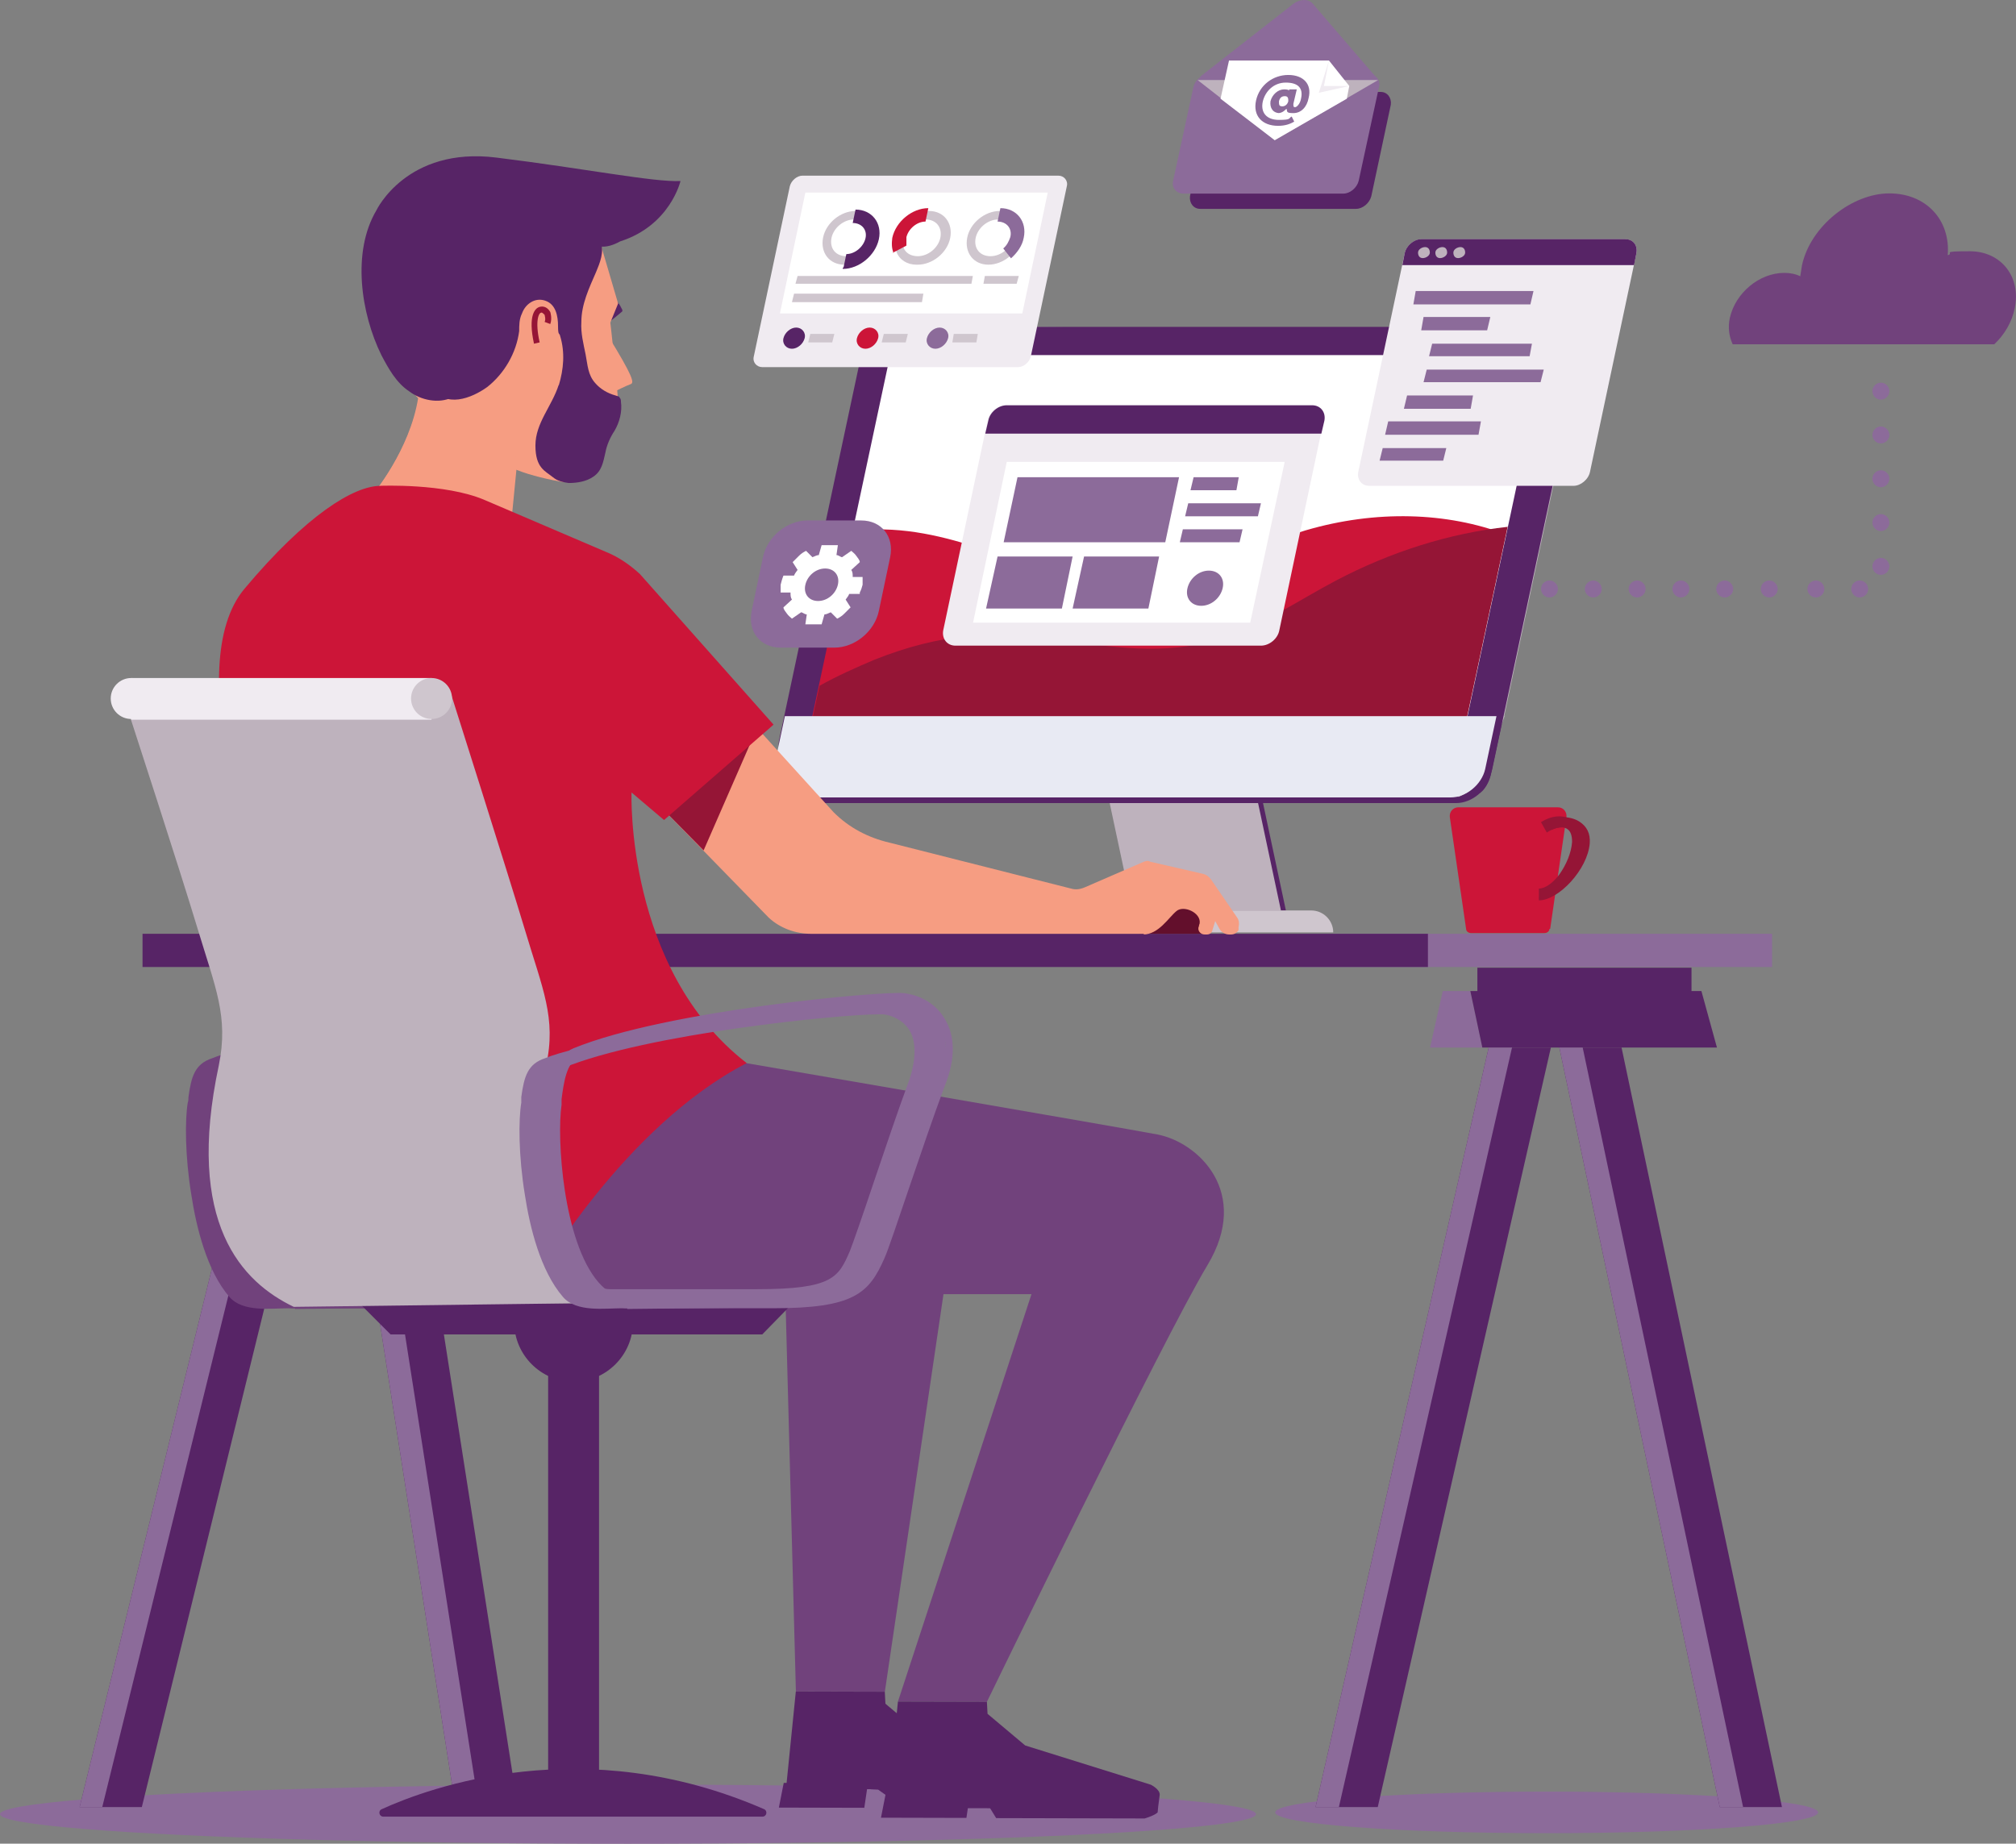 <svg xmlns="http://www.w3.org/2000/svg" id="Calque_1" data-name="Calque 1" viewBox="0 0 285.29 260.94"><rect x="0" y="0" width="285.29" height="260.94" fill="#808080" stroke="none"/><defs><style>      .cls-1 {        fill: #630f2c;      }      .cls-1, .cls-2, .cls-3, .cls-4, .cls-5, .cls-6, .cls-7, .cls-8, .cls-9, .cls-10, .cls-11, .cls-12 {        stroke-width: 0px;      }      .cls-2 {        fill: #cc1538;      }      .cls-3 {        fill: #951536;      }      .cls-4 {        fill: #f0ebf1;      }      .cls-5 {        fill: #f69d82;      }      .cls-6 {        fill: #572466;      }      .cls-7 {        fill: #71427c;      }      .cls-8 {        fill: #8c6b9a;      }      .cls-9 {        fill: #beb2bd;      }      .cls-10 {        fill: #e8eaf3;      }      .cls-11 {        fill: #cfc6ce;      }      .cls-12 {        fill: #fff;      }    </style></defs><ellipse class="cls-8" cx="88.87" cy="256.76" rx="88.87" ry="4.19"></ellipse><ellipse class="cls-8" cx="218.87" cy="256.51" rx="38.41" ry="2.94"></ellipse><polygon class="cls-6" points="181.97 128.86 160.97 128.86 157.67 113.36 178.67 113.36 181.97 128.86"></polygon><polygon class="cls-9" points="181.27 128.86 160.27 128.86 156.97 113.36 177.97 113.36 181.27 128.86"></polygon><path class="cls-11" d="M150.47,128.86h35.1c1.7,0,3.1,1.4,3.1,3.1h-41.4c0-1.7,1.4-3.1,3.1-3.1h.1Z"></path><path class="cls-6" d="M110.87,102.16l-1.4,8.6c0,1,1.1,2.9,3.3,2.9h93.3c2.2,0,4.4-1.8,4.9-4l1.6-7.5h-101.8.1Z"></path><path class="cls-9" d="M212.87,101.36l10.5-49.3c.5-2.7-.6-4.2-1.7-5.2l-93.6-.7c-2.2,0-4.4,1.8-4.9,4l-11.6,54.4h0l-.9,4.2c-.5,2.2,1,4,3.2,4h92.6c2.05-.88,3.35-2.4,3.85-4.6l2.65-6.9h0l-.1.1Z"></path><path class="cls-6" d="M221.57,46.96l-26.1-.2,12.2,63.8,1.7,1.7c1.1-.7,1.5-2.2,1.8-3.4l1.6-7.5,10.5-49.3c.5-2.7-.6-4.2-1.7-5.2h0v.1Z"></path><g><path class="cls-12" d="M113.97,106.66c-1.1,0-1.8-.9-1.6-2l11.6-54.4c.2-1.1,1.3-2,2.5-2h92.6c1.1,0,1.8.9,1.6,2l-11.6,54.4c-.2,1.1-1.3,2-2.5,2h-92.6Z"></path><path class="cls-6" d="M218.57,50.26l-11.6,54.4h-92.6l11.6-54.4h92.6M219.37,46.26h-92.6c-2.2,0-4.4,1.8-4.9,4l-11.6,54.4c-.5,2.2,1,4,3.2,4h92.6c2.2,0,4.4-1.8,4.9-4l11.6-54.4c.5-2.2-1-4-3.2-4h0Z"></path></g><path class="cls-2" d="M213.17,75.66c-8.4-3.2-18.5-3.5-28.4-.6-7.4,2.2-14.8,6.1-22.2,7.1-8.5,1-16-2-23.4-4.4-5.4-1.8-11.3-3.3-17.6-2.7h-1l-6.3,29.5h92.6l6.2-29h0l.1.1Z"></path><path class="cls-3" d="M213.37,74.56c-8.2.9-16.5,3.5-24.3,7.6-5.5,2.9-10.8,6.6-16.6,8.3-7.8,2.4-15.4,1.1-22.8,0-8.9-1.3-16.6-.8-25.9,2.9-2.6,1.1-5.3,2.3-7.8,3.7l-1.6,7.4h92.6l6.4-30h0v.1Z"></path><path class="cls-10" d="M111.07,101.36l-1.6,7.5c-.5,2.2,1,4,3.2,4h92.6c2.2,0,4.4-1.8,4.9-4l1.6-7.5s-100.7,0-100.7,0Z"></path><rect class="cls-8" x="184.17" y="132.16" width="66.6" height="4.7"></rect><rect class="cls-6" x="20.17" y="132.16" width="181.9" height="4.7"></rect><g><path class="cls-4" d="M178.44,91.38h-43.23c-1.19,0-1.95-.98-1.73-2.17l6.28-29.69c.22-1.19,1.41-2.17,2.6-2.17h43.23c1.19,0,1.95.98,1.73,2.17l-6.28,29.69c-.22,1.19-1.41,2.17-2.6,2.17h0Z"></path><g><path class="cls-6" d="M139.43,61.37l.43-1.84c.22-1.19,1.41-2.17,2.6-2.17h43.23c1.19,0,1.95.98,1.73,2.17l-.43,1.84h-47.57Z"></path><path class="cls-6" d="M143.77,59.42c0,.43-.54.87-1.08.87s-.76-.43-.65-.87c0-.43.54-.87,1.08-.87s.76.43.65.87Z"></path><path class="cls-6" d="M146.59,59.42c0,.43-.54.87-1.08.87s-.76-.43-.65-.87c0-.43.54-.87,1.08-.87s.76.43.65.87Z"></path><path class="cls-6" d="M149.4,59.42c0,.43-.54.87-1.08.87s-.76-.43-.65-.87c0-.43.54-.87,1.08-.87s.76.43.65.87Z"></path></g><polygon class="cls-12" points="176.92 88.13 137.7 88.13 142.47 65.37 181.8 65.37 176.92 88.13"></polygon><polygon class="cls-8" points="164.9 76.75 142.03 76.75 143.99 67.54 166.85 67.54 164.9 76.75"></polygon><polygon class="cls-8" points="174.97 69.38 168.47 69.38 168.91 67.54 175.3 67.54 174.97 69.38"></polygon><polygon class="cls-8" points="178.01 73.07 167.71 73.07 168.15 71.23 178.44 71.23 178.01 73.07"></polygon><polygon class="cls-8" points="175.41 76.75 166.96 76.75 167.39 74.91 175.84 74.91 175.41 76.75"></polygon><path class="cls-8" d="M173.02,83.25c-.33,1.41-1.63,2.49-3.03,2.49s-2.28-1.08-1.95-2.49,1.63-2.49,3.03-2.49,2.28,1.08,1.95,2.49Z"></path><polygon class="cls-8" points="150.27 86.13 139.54 86.13 141.17 78.76 151.79 78.76 150.27 86.13"></polygon><polygon class="cls-8" points="162.51 86.13 151.79 86.13 153.41 78.76 164.03 78.76 162.51 86.13"></polygon></g><g><path class="cls-4" d="M222.68,68.76h-28.9c-1.11,0-1.78-.89-1.56-2l6.56-30.9c.22-1.11,1.33-2,2.33-2h28.9c1.11,0,1.78.89,1.56,2l-6.56,30.9c-.22,1.11-1.33,2-2.33,2Z"></path><g><path class="cls-6" d="M198.45,37.52l.33-1.67c.22-1.11,1.33-2,2.33-2h28.9c1.11,0,1.78.89,1.56,2l-.33,1.67h-32.79Z"></path><path class="cls-9" d="M202.34,35.75c0,.44-.56.78-1,.78s-.67-.33-.67-.78.56-.78,1-.78.67.33.67.78Z"></path><path class="cls-9" d="M204.79,35.75c0,.44-.56.78-1,.78s-.67-.33-.67-.78.56-.78,1-.78.67.33.67.78Z"></path><path class="cls-9" d="M207.34,35.75c0,.44-.56.78-1,.78s-.67-.33-.67-.78.56-.78,1-.78.67.33.67.78Z"></path></g><polygon class="cls-8" points="216.57 43.08 200.01 43.08 200.34 41.19 217.01 41.19 216.57 43.08"></polygon><polygon class="cls-8" points="209.23 61.53 196.01 61.53 196.45 59.64 209.57 59.64 209.23 61.53"></polygon><polygon class="cls-8" points="208.12 57.86 198.67 57.86 199.12 55.97 208.45 55.97 208.12 57.86"></polygon><polygon class="cls-8" points="210.45 46.75 201.12 46.75 201.45 44.86 210.9 44.86 210.45 46.75"></polygon><polygon class="cls-8" points="216.46 50.42 202.23 50.42 202.67 48.64 216.79 48.64 216.46 50.42"></polygon><polygon class="cls-8" points="218.01 54.09 201.45 54.09 201.9 52.31 218.46 52.31 218.01 54.09"></polygon><polygon class="cls-8" points="204.23 65.2 195.23 65.2 195.67 63.42 204.67 63.42 204.23 65.2"></polygon></g><g><path class="cls-6" d="M191.9,29.56h-22.06c-.96,0-1.56-.84-1.44-1.8l2.76-12.95c.24-.96,1.2-1.8,2.16-1.8h22.06c.96,0,1.56.84,1.44,1.8l-2.76,12.95c-.24.96-1.2,1.8-2.16,1.8Z"></path><path class="cls-8" d="M190.11,27.4h-22.66c-.96,0-1.68-.84-1.44-1.8l2.88-13.31c.24-.96,1.2-1.8,2.16-1.8h22.66c.96,0,1.68.84,1.44,1.8l-2.88,13.31c-.24.96-1.2,1.8-2.16,1.8Z"></path><path class="cls-8" d="M194.66,10.85l-8.87-10.31c-.6-.72-1.8-.72-2.76,0l-13.19,10.31"></path><polygon class="cls-9" points="169.48 11.33 195.02 11.33 180.39 19.84 169.48 11.33"></polygon><polygon class="cls-12" points="190.94 12.17 188.07 8.57 173.92 8.57 172.72 13.97 180.39 19.84 190.59 13.97 190.94 12.17"></polygon><polygon class="cls-4" points="187.35 12.17 190.94 12.17 186.63 13.13 188.07 8.57 187.35 12.17"></polygon><path class="cls-8" d="M181.11,16.01c-.96,0-1.44-.72-1.32-1.68.24-.96,1.08-1.68,1.92-1.68s.72.24.72.24v-.24h1.08l-.48,2.04c0,.36,0,.48.24.48s.72-.48.84-1.2c.36-1.56-.48-2.28-2.16-2.28s-2.88,1.2-3.24,2.64c-.36,1.56.48,2.64,2.28,2.64s1.32-.24,1.8-.48l.36.72c-.6.36-1.32.6-2.28.6-2.28,0-3.6-1.44-3.12-3.6s2.4-3.6,4.56-3.6,3.36,1.32,2.88,3.24c-.24,1.32-1.08,2.16-2.16,2.16s-.84-.24-.96-.6c-.12,0-.48.6-1.2.6h.24ZM181.47,15.05c.36,0,.72-.24.84-.72,0-.36,0-.72-.48-.72s-.72.24-.84.72c0,.48,0,.72.48.72Z"></path></g><rect class="cls-6" x="209.07" y="136.96" width="30.3" height="3.4"></rect><polygon class="cls-8" points="202.37 148.26 209.77 148.26 208.07 140.26 204.17 140.26 202.37 148.26"></polygon><polygon class="cls-6" points="240.77 140.26 208.07 140.26 209.77 148.26 242.97 148.26 240.77 140.26"></polygon><polygon class="cls-6" points="252.17 255.76 243.37 255.76 220.67 148.26 229.47 148.26 252.17 255.76"></polygon><polygon class="cls-8" points="220.67 148.26 243.37 255.76 246.67 255.76 223.97 148.26 220.67 148.26"></polygon><polygon class="cls-6" points="194.97 255.76 186.17 255.76 210.67 148.26 219.47 148.26 194.97 255.76"></polygon><polygon class="cls-8" points="210.67 148.26 186.17 255.76 189.47 255.76 213.97 148.26 210.67 148.26"></polygon><polygon class="cls-6" points="73.27 255.76 64.47 255.76 47.67 148.26 56.47 148.26 73.27 255.76"></polygon><polygon class="cls-8" points="47.67 148.26 64.47 255.76 67.77 255.76 50.97 148.26 47.67 148.26"></polygon><polygon class="cls-6" points="20.07 255.76 11.27 255.76 37.67 148.26 46.47 148.26 20.07 255.76"></polygon><polygon class="cls-8" points="37.67 148.26 11.27 255.76 14.47 255.76 40.97 148.26 37.67 148.26"></polygon><rect class="cls-1" x="161.27" y="128.06" width="9.6" height="4.1"></rect><path class="cls-5" d="M161.87,132.16h-47.1c-2.2,0-4.4-.8-6-2.3l-15.5-15.9,13.9-10.9,10.8,11.9c2.2,2.2,4.9,3.6,7.9,4.3l25.7,6.5c.7.2,1.3.1,2-.2l8.3-3.6c.3-.1.6-.2.9,0l7.4,1.7c.5.1.9.4,1.2.8l3.7,5.4c.3.4.3.9.2,1.4v.4c-.3.4-.6.6-1.1.6h-.2c-.6,0-1.1-.3-1.4-.8l-.6-1.1-.4,1.3c-.1.4-.4.6-.8.6h-.3c-.6,0-1.1-.6-.8-1.2,0-.2.1-.3.1-.4.2-1.5-2.3-2.6-3.3-1.7-1.1.9-2.5,3.3-4.7,3.3h.1v-.1Z"></path><polygon class="cls-3" points="99.57 120.36 107.17 102.96 107.17 102.96 93.17 113.86 99.57 120.36"></polygon><path class="cls-6" d="M86.07,45.66c.7-.5,1.3-1,2-1.6v-.2h0c-.2-.4-.4-.8-.6-1-.2-.3-.3-.4-.6-.4"></path><path class="cls-5" d="M86.87,55.46s1.8-.9,2.4-1.1c.5-.2.3-1.1-3.2-6.8"></path><path class="cls-5" d="M73.17,65.56l-.8,8.2-19.6-3.8s5.2-6.2,6.4-13.6c-5.2-5.5-11.7-18.3-1.3-27.2,6.9-6,23.2-4.3,26.9,4.6l2.7,9.2-1.1,2.7s1,8.7,1.1,11.5-3.7,10.7-5.1,10.6c-1.5,0-9.2-2.1-9.2-2.1h0v-.1Z"></path><path class="cls-5" d="M77.07,52.26c-.6.4-.9.5-1.5,0-.5-.3-.8-.7-1-1.2,0-.3-.3-.6-.3-.9-.3-1.1-.5-2.2-.5-3.3,0-1.6,0-3.1.7-4.6l1.5-1.2c-3.3-.5-6.6.5-9.7,1.5-.6.2-1.2.4-1.8.7s-.7.4-1.1.7c-1.1.7-2,1.6-2.9,2.5s-1.3,1.8-2.1,2.3c-1,.6-2.1,1.1-3.3,1.5,1.2,2.4,2.8,4.5,4.2,6-1.2,7.4-6.4,13.6-6.4,13.6l7.2,1.4c1-1.6,1.7-3.7,2.3-5.6.8-2.4,1.5-5.1,1.6-7.6,1.5,0,2.9-.4,4.2-1.1s2.4-1.8,3.3-2.9c.3-.4.7-.8,1.2-.9.6-.2,1.3.2,1.9.4.8.3,1.7.2,2.3-.4s.7-1,.6-1.5c0,.3-.2.5-.4.6h0Z"></path><path class="cls-5" d="M79.87,68.26c-1.9-.3-4.9-1-6.6-1.7,0,0-.2,0-.3-.2v-.3c0-1.8,0-3.6.2-5.4,1.6,1.7,3.6,3.1,5.7,4.1"></path><path class="cls-6" d="M79.07,54.46c-1,3.1-3.3,5.4-3.3,8.6s1.4,3.6,2.5,4.5c.6.5,1.4.7,2.2.8,1.2,0,2.5-.2,3.5-.9,1.2-.8,1.4-2.1,1.7-3.4.2-1.1.7-2.2,1.3-3.1.7-1.2,1.1-2.7.9-4.1,0-.2,0-.4-.2-.6,0-.2-.4-.2-.6-.3-1.1-.3-2.1-.9-2.8-1.7-1.1-1.2-1.1-2.6-1.4-4.1s-.7-3-.6-4.6c0-2.5,1.1-4.8,2.1-7.1.5-1.2,1.2-2.9.6-4.2-4-.4-8.1,1.7-11.8,3.2-2.7,1.1-5.5,2.3-7.5,4.4-1.5,1.6-2.5,3.6-3.5,5.6-.6,1.1-1.1,2.3-1.4,3.6s-.2,2.6.4,3.7c1.8,3.1,5.6,1.6,7.8,0,2.4-1.9,4.1-4.8,4.5-7.9,0-.8,0-1.7.4-2.5.5-1.4,1.9-2.3,3.3-1.8,1.5.5,1.8,2.2,1.8,3.6s.2.9.3,1.4c.7,2.3.5,4.7-.2,7v-.1Z"></path><path class="cls-6" d="M96.3,25.62c-3.8.18-13.38-1.75-26.07-3.32s-16.96,7.46-16.96,7.46c-3.5,5.9-2.2,14.6.7,20.5,1,1.9,2.1,3.9,3.9,5.1,1.7,1.3,4.2,1.8,6.1.9,2.5-1.1,3.5-4,4-6.7.5-2.7.9-5.6,2.7-7.6,2.1-2.3,5.3-2.8,8.2-3.7,1.6-.5,2.9-1.2,4.2-2.2,1.5-1.1,0-2,1.8-1.5v.2l-.1.1c1,.2,2.1-.2,3-.7,7.08-2.26,8.53-8.54,8.53-8.54Z"></path><path class="cls-3" d="M75.57,48.66c-.9-4.1.2-5,.7-5.2.6-.2,1.2,0,1.6.7h0s.3.9,0,1.7l-.8-.3c.2-.4,0-.9,0-1-.2-.2-.4-.4-.5-.3-.3,0-.9,1.1-.2,4.2l-.9.2h.1Z"></path><polyline class="cls-7" points="133.87 180.76 125.22 239.42 112.63 239.39 111.07 180.76"></polyline><g><g><path class="cls-7" d="M40.27,184.16c-1.1-.4-2.2-.8-2.9-1.7-.2-.3-.4-.6-.5-.9-.4-.3-.7-.6-1.1-1-2-2.3-3.5-6.6-4.4-12.3-.7-4.8-.8-9.5-.5-11.7,0-.3,0-.5.1-.8.2-1.4.6-4.1,1.4-4.6,0-.2.1-.3.2-.5.5-.8,1.3-1.4,1.8-2.2-1.6.4-3.1.8-4.3,1.3-2.5.8-3,2.6-3.4,5.5,0,.3,0,.5-.1.8-.4,2.4-.4,7.5.5,13,.7,4.6,2.2,10.8,5.4,14.5,1.9,2.2,5.9,1.6,8.4,1.6h.8s0-.1-.1-.2c-.3-.4-.8-.6-1.2-.7h0l-.1-.1Z"></path><path class="cls-7" d="M85.27,143.36c-2.2-3.5-5.8-2.2-6.8-2.3-3.6-.4-29.3,3.4-44,7.4-.5.8-1.3,1.4-1.8,2.2,0,.2-.2.3-.2.5h.1c11.9-4.9,39.2-7.6,44.6-7.6s.5,0,.7,0c1.2.1,2.8.8,3.7,2.2,1,1.6,1,4.1,0,7.1-1.6,4.3-3.4,9.7-5,14.4-1.5,4.5-3,8.8-3.4,9.8-1.6,3.7-2.4,5.4-13.1,5.4h-20.8c-.8,0-1.5-.2-2.2-.7.1.3.3.6.5.9.7.9,1.8,1.3,2.9,1.7.5.2.9.3,1.2.7,0,0,0,.1.1.2l18.3-.2c6,0,10.1-.3,12.6-1.5,2.9-1.5,3.4-2.3,4.5-4.6.5-1.1,1.6-4.4,3.6-10.1,1.6-4.7,3.4-10,5-14.3,2-5.5.9-9-.3-10.9v-.3h-.2Z"></path></g><path class="cls-7" d="M62.47,185.16h-20.8c-2.1,0-3.9-.9-5.5-2.8-3-3.4-4.4-9.4-5-13.7-.8-5.4-.8-10.3-.5-12.5,0-.3,0-.5.1-.8.4-2.7.8-6,3.3-7,13.2-5.4,43.5-8.1,46.7-7.8,1.9.2,4.4,1.2,5.8,3.6,1.5,2.4,1.6,5.7,0,9.6-1.6,4.3-3.4,9.6-5,14.3-1.7,5-3,8.9-3.5,10-2.2,5-4.3,7.1-15.8,7.1h.2ZM79.97,141.96c-5.5,0-33.3,2.8-45.3,7.7-1.7.7-2.1,3.6-2.4,5.9,0,.3,0,.6-.1.8-.7,4.7.2,19.3,5.2,25.1,1.3,1.5,2.8,2.3,4.4,2.3h20.8c10.7,0,12.4-1.6,14.5-6.2.5-1,1.9-5.1,3.5-9.9,1.6-4.7,3.4-10,5-14.3,1.3-3.5,1.3-6.3,0-8.4-1.2-1.9-3.2-2.7-4.8-2.9h-.8v-.1Z"></path></g><path class="cls-7" d="M105.57,150.46s52.4,9,58.2,10.1,13.3,8.2,7.1,18.5-31.21,61.8-31.21,61.8l-12.59-.03,18.9-57.67h-76l16-25.4,19.5-7.3h.1Z"></path><polyline class="cls-6" points="50.87 184.46 55.27 188.86 107.87 188.86 112.17 184.46"></polyline><path class="cls-2" d="M53.77,68.76s9.2-.4,14.8,2l17.3,7.4c1.7.7,3.3,1.8,4.7,3.1l18.9,21.3-15.5,13.5-4.6-3.9s-.9,25,16.3,38.3c-17.4,9-29.5,30.3-29.5,30.3l-37.9-9.4s4.4-35.8,1.1-41.7c-3.4-5.9-13.8-35.5-4.8-46.3,8.8-10.5,15.5-14.6,19.3-14.6h-.1Z"></path><path class="cls-9" d="M88.87,184.46c-7.2-3.5-16.3-11.2-11.6-33.6,1.5-6.8-.5-10.9-3-19.3-2.5-8.3-10.4-33.2-10.4-33.2l-45.4,3.3s7,21.5,9.5,29.8,4.4,12.4,3,19.3c-4.8,22.4,3.3,30.7,10.6,34.2l47.3-.6v.1Z"></path><circle class="cls-4" cx="18.57" cy="98.86" r="2.9"></circle><rect class="cls-4" x="18.57" y="95.96" width="42.5" height="5.9"></rect><circle class="cls-11" cx="61.07" cy="98.86" r="2.9"></circle><g><g><path class="cls-8" d="M87.47,184.16c-1.1-.4-2.2-.8-2.9-1.7-.2-.3-.4-.6-.5-.9-.4-.3-.7-.6-1.1-1-2-2.3-3.5-6.6-4.4-12.3-.7-4.8-.8-9.5-.5-11.7v-.8c.2-1.4.6-4.1,1.4-4.6,0-.2,0-.3.2-.5.5-.8,1.3-1.4,1.8-2.2-1.6.4-3.1.8-4.3,1.3-2.5.8-3,2.6-3.4,5.5v.8c-.4,2.4-.4,7.5.5,13,.7,4.6,2.2,10.8,5.4,14.5,1.9,2.2,5.9,1.6,8.4,1.6h.8v-.2c-.3-.4-.8-.6-1.2-.7h-.1l-.1-.1Z"></path><path class="cls-8" d="M132.47,143.36c-2.2-3.5-5.8-2.2-6.8-2.3-3.6-.4-29.3,3.4-44,7.4-.5.8-1.3,1.4-1.8,2.2,0,.2-.2.3-.2.5h0c11.9-4.9,39.2-7.6,44.6-7.6s.5,0,.7,0c1.2.1,2.8.8,3.7,2.2,1,1.6,1,4.1,0,7.1-1.6,4.3-3.4,9.7-5,14.4-1.5,4.5-3,8.8-3.4,9.8-1.6,3.7-2.4,5.4-13.1,5.4h-20.8c-.8,0-1.5-.2-2.2-.7,0,.3.3.6.5.9.7.9,1.8,1.3,2.9,1.7.5.2.9.3,1.2.7v.2l18.3-.2c6,0,10.1-.3,12.6-1.5,2.9-1.5,3.4-2.3,4.5-4.6.5-1.1,1.6-4.4,3.6-10.1,1.6-4.7,3.4-10,5-14.3,2-5.5.9-9-.3-10.9v-.3h0Z"></path></g><path class="cls-8" d="M109.67,185.16h-20.8c-2.1,0-3.9-.9-5.5-2.8-3-3.4-4.4-9.4-5-13.7-.8-5.4-.8-10.3-.5-12.5v-.8c.4-2.7.8-6,3.3-7,13.2-5.4,43.5-8.1,46.7-7.8,1.9.2,4.4,1.2,5.8,3.6,1.5,2.4,1.6,5.7,0,9.6-1.6,4.3-3.4,9.6-5,14.3-1.7,5-3,8.9-3.5,10-2.2,5-4.3,7.1-15.8,7.1h.3ZM127.17,141.96c-5.5,0-33.3,2.8-45.3,7.7-1.7.7-2.1,3.6-2.4,5.9v.8c-.7,4.7.2,19.3,5.2,25.1,1.3,1.5,2.8,2.3,4.4,2.3h20.8c10.7,0,12.4-1.6,14.5-6.2.5-1,1.9-5.1,3.5-9.9,1.6-4.7,3.4-10,5-14.3,1.3-3.5,1.3-6.3,0-8.4-1.2-1.9-3.2-2.7-4.8-2.9h-.8l-.1-.1Z"></path></g><g><path class="cls-2" d="M219.37,131.46l2.3-15.8c.1-.7-.4-1.4-1.2-1.4h-14.1c-.7,0-1.3.6-1.2,1.4l2.3,15.8c0,.4.4.6.7.6h10.4c.4,0,.7-.3.7-.6h.1Z"></path><path class="cls-3" d="M217.77,127.16l.7-1.5c1.9,0,4.9-3.3,5.1-6.5,0-.8-.2-1.4-.8-1.7-.9-.5-2.3-.5-3.2,0l-.7-1.2c1.4-.8,3.3-.8,4.6,0,1.1.7,1.6,1.7,1.5,3.1-.3,3.7-4.4,8.07-7.2,8.07v-.1s0-.17,0-.17Z"></path><path class="cls-3" d="M217.77,127.16v-1.4c.9,0,2-.8,2.9-2,1-1.4,1.7-3.1,1.8-4.6,0-.9-.2-1.6-.8-1.9-.7-.4-1.88-.03-2.78.57l-.82-1.47c1.4-.9,3-1.1,4.3-.4,1.1.6,1.6,1.7,1.6,3.2-.2,3.9-3.3,8-6.1,8h-.1Z"></path></g><rect class="cls-6" x="77.57" y="188.86" width="7.2" height="66.9"></rect><path class="cls-6" d="M89.57,187.16h-16.8c0,4.6,3.8,8.4,8.4,8.4s8.4-3.8,8.4-8.4Z"></path><rect class="cls-2" x="85.75" y="104.72" width="1.2" height="8.6" transform="translate(-50.93 86.74) rotate(-42.4)"></rect><g><path class="cls-4" d="M144.07,51.96h-36.2c-.8,0-1.4-.7-1.2-1.5l5.1-24.1c.2-.8,1-1.5,1.8-1.5h36.2c.8,0,1.4.7,1.2,1.5l-5.1,24.1c-.2.8-1,1.5-1.8,1.5Z"></path><polygon class="cls-12" points="144.67 44.36 110.37 44.36 113.97 27.26 148.27 27.26 144.67 44.36"></polygon><g><path class="cls-11" d="M119.47,37.46c-2.1,0-3.4-1.7-3-3.8s2.5-3.8,4.6-3.8,3.4,1.7,3,3.8-2.5,3.8-4.6,3.8ZM120.87,31.06c-1.5,0-2.9,1.2-3.2,2.6-.3,1.5.6,2.6,2.1,2.6s2.9-1.2,3.2-2.6c.3-1.5-.6-2.6-2.1-2.6Z"></path><path class="cls-6" d="M119.37,37.86l.4-1.9c1.2,0,2.4-1,2.7-2.2.3-1.2-.5-2.2-1.8-2.2l.4-1.9c2.3,0,3.8,1.9,3.3,4.2s-2.8,4.2-5.1,4.2v-.2h.1Z"></path></g><g><path class="cls-11" d="M129.67,37.46c-1.3,0-2.4-.7-2.8-1.8-.2-.6-.3-1.3,0-2,.4-2.1,2.5-3.8,4.6-3.8s3.4,1.7,3,3.8-2.5,3.8-4.6,3.8h-.2ZM131.07,31.06c-1.5,0-2.9,1.2-3.2,2.6v1.4c.3.8,1.1,1.2,2,1.2,1.5,0,2.9-1.2,3.2-2.6.3-1.5-.6-2.6-2.1-2.6h.1Z"></path><path class="cls-2" d="M126.47,35.86c-.3-.7-.3-1.4-.2-2.2.5-2.3,2.8-4.2,5.1-4.2l-.4,1.9c-1.2,0-2.4,1-2.7,2.2v1.2l-1.9,1h0l.1.1Z"></path></g><g><path class="cls-11" d="M139.87,37.46c-2.1,0-3.4-1.7-3-3.8s2.5-3.8,4.6-3.8,3.4,1.7,3,3.8c-.4,2.1-2.5,3.8-4.6,3.8ZM141.27,31.06c-1.5,0-2.9,1.2-3.2,2.6-.3,1.5.6,2.6,2.1,2.6s2.9-1.2,3.2-2.6c.3-1.5-.6-2.6-2.1-2.6Z"></path><path class="cls-8" d="M143.07,36.56l-1.1-1.4c.5-.4.8-1,1-1.6.3-1.2-.5-2.2-1.8-2.2l.4-1.9c2.3,0,3.8,1.9,3.3,4.2-.2,1.1-.9,2.1-1.8,2.9h0Z"></path></g><path class="cls-6" d="M113.87,47.86c-.2.8-1,1.5-1.8,1.5s-1.4-.7-1.2-1.5c.2-.8,1-1.5,1.8-1.5s1.4.7,1.2,1.5Z"></path><polygon class="cls-11" points="117.77 48.46 114.37 48.46 114.67 47.26 118.07 47.26 117.77 48.46"></polygon><path class="cls-2" d="M124.27,47.86c-.2.8-1,1.5-1.8,1.5s-1.4-.7-1.2-1.5c.2-.8,1-1.5,1.8-1.5s1.4.7,1.2,1.5Z"></path><polygon class="cls-11" points="128.17 48.46 124.77 48.46 125.07 47.26 128.47 47.26 128.17 48.46"></polygon><path class="cls-8" d="M134.17,47.86c-.2.8-1,1.5-1.8,1.5s-1.4-.7-1.2-1.5c.2-.8,1-1.5,1.8-1.5s1.4.7,1.2,1.5Z"></path><polygon class="cls-11" points="138.17 48.46 134.77 48.46 134.97 47.26 138.37 47.26 138.17 48.46"></polygon><polygon class="cls-11" points="137.47 40.16 112.57 40.16 112.87 39.06 137.67 39.06 137.47 40.16"></polygon><polygon class="cls-11" points="130.47 42.76 112.07 42.76 112.37 41.56 130.67 41.56 130.47 42.76"></polygon><polygon class="cls-11" points="143.87 40.16 139.17 40.16 139.37 39.06 144.17 39.06 143.87 40.16"></polygon></g><path class="cls-7" d="M282.21,48.73c1.45-1.36,2.49-3.13,2.89-5.06.96-4.5-1.93-8.11-6.34-8.11s-2.09.24-3.13.56c.4-4.98-3.05-8.75-8.27-8.75s-11.16,4.58-12.36,10.2c-.08.48-.16,1.04-.24,1.53-.64-.32-1.45-.48-2.25-.48-3.53,0-6.9,2.81-7.71,6.34-.32,1.45-.08,2.73.4,3.77h37.01,0Z"></path><g><path class="cls-8" d="M118.07,91.66h-7.6c-2.9,0-4.7-2.3-4.1-5.2l1.6-7.6c.6-2.9,3.4-5.2,6.3-5.2h7.6c2.9,0,4.7,2.3,4.1,5.2l-1.6,7.6c-.6,2.9-3.4,5.2-6.3,5.2Z"></path><path class="cls-12" d="M121.67,83.86c.2-.4.3-.7.4-1.1v-1.1h-1.4c0-.4,0-.7-.2-1l1.2-1.1c0-.3-.3-.6-.5-.9s-.5-.5-.7-.7l-1.3.9c-.2,0-.5-.3-.8-.3l.2-1.4h-2.3l-.4,1.4c-.3,0-.6.2-.9.3l-.9-.9c-.4.2-.7.4-1,.7l-.9.9.7,1.1c-.2.3-.4.5-.5.8h-1.5c-.2.5-.3.9-.4,1.3v1.1h1.4c0,.4,0,.7.2,1l-1.2,1.1c0,.3.3.6.5.9s.5.5.7.7l1.3-.9c.2,0,.5.3.8.3l-.2,1.4h2.3l.4-1.4c.3,0,.6-.2.9-.3l.9.9c.4-.2.7-.4,1-.7l.9-.9-.7-1.1c.2-.3.4-.5.5-.8h1.5v-.2ZM115.77,85.06c-1.3,0-2.1-1-1.8-2.3.3-1.3,1.5-2.3,2.8-2.3s2.1,1,1.8,2.3c-.3,1.3-1.5,2.3-2.8,2.3Z"></path></g><path class="cls-8" d="M261.97,83.36c0-.7.6-1.2,1.2-1.2h0c.7,0,1.2.6,1.2,1.2h0c0,.7-.6,1.2-1.2,1.2h0c-.7,0-1.2-.6-1.2-1.2ZM255.77,83.36c0-.7.6-1.2,1.2-1.2h0c.7,0,1.2.6,1.2,1.2h0c0,.7-.6,1.2-1.2,1.2h0c-.7,0-1.2-.6-1.2-1.2ZM249.17,83.36c0-.7.6-1.2,1.2-1.2h0c.7,0,1.2.6,1.2,1.2h0c0,.7-.6,1.2-1.2,1.2h0c-.7,0-1.2-.6-1.2-1.2ZM242.87,83.36c0-.7.6-1.2,1.2-1.2h0c.7,0,1.2.6,1.2,1.2h0c0,.7-.6,1.2-1.2,1.2h0c-.7,0-1.2-.6-1.2-1.2ZM236.67,83.36c0-.7.6-1.2,1.2-1.2h0c.7,0,1.2.6,1.2,1.2h0c0,.7-.6,1.2-1.2,1.2h0c-.7,0-1.2-.6-1.2-1.2ZM230.47,83.36c0-.7.6-1.2,1.2-1.2h0c.7,0,1.2.6,1.2,1.2h0c0,.7-.6,1.2-1.2,1.2h0c-.7,0-1.2-.6-1.2-1.2ZM224.27,83.36c0-.7.6-1.2,1.2-1.2h0c.7,0,1.2.6,1.2,1.2h0c0,.7-.6,1.2-1.2,1.2h0c-.7,0-1.2-.6-1.2-1.2ZM218.07,83.36c0-.7.6-1.2,1.2-1.2h0c.7,0,1.2.6,1.2,1.2h0c0,.7-.6,1.2-1.2,1.2h0c-.7,0-1.2-.6-1.2-1.2ZM264.97,80.16c0-.7.6-1.2,1.2-1.2h0c.7,0,1.2.6,1.2,1.2h0c0,.7-.6,1.2-1.2,1.2h0c-.7,0-1.2-.6-1.2-1.2ZM264.97,73.96c0-.7.6-1.2,1.2-1.2h0c.7,0,1.2.6,1.2,1.2h0c0,.7-.6,1.2-1.2,1.2h0c-.7,0-1.2-.6-1.2-1.2ZM264.97,67.76c0-.7.6-1.2,1.2-1.2h0c.7,0,1.2.6,1.2,1.2h0c0,.7-.6,1.2-1.2,1.2h0c-.7,0-1.2-.6-1.2-1.2ZM264.97,61.56c0-.7.6-1.2,1.2-1.2h0c.7,0,1.2.6,1.2,1.2h0c0,.7-.6,1.2-1.2,1.2h0c-.7,0-1.2-.6-1.2-1.2ZM264.97,55.36c0-.7.6-1.2,1.2-1.2h0c.7,0,1.2.6,1.2,1.2h0c0,.7-.6,1.2-1.2,1.2h0c-.7,0-1.2-.6-1.2-1.2Z"></path><path class="cls-6" d="M137.65,254.65h-.5s-.39,2.64-.39,2.64l-12.09-.03.69-3.5h.41s0-.05,0-.05l1.3-12.88,12.59.03.09,1.7,5.33,4.48,17.77,5.55s1.37.67,1.26,1.48l-.2,1.53-.09.91s-.3.39-1.83.86l-21.02-.05-1.09-1.78-1.16-.82-1.07-.05v-.02Z"></path><path class="cls-6" d="M123.2,253.22h-.5s-.39,2.64-.39,2.64l-12.09-.03.69-3.5h.41s0-.05,0-.05l1.3-12.88,12.59.03.09,1.7,5.33,4.48,17.77,5.55s1.37.67,1.26,1.48l-.2,1.53-.09.91s-.3.39-1.83.86l-21.02-.05-1.09-1.78-1.16-.82-1.07-.05v-.02Z"></path><path class="cls-6" d="M54.01,256.06c6.73-3.07,28.62-11.11,54.11-.01.55.24.38,1.06-.22,1.06h-53.66c-.59,0-.77-.81-.23-1.05Z"></path></svg>